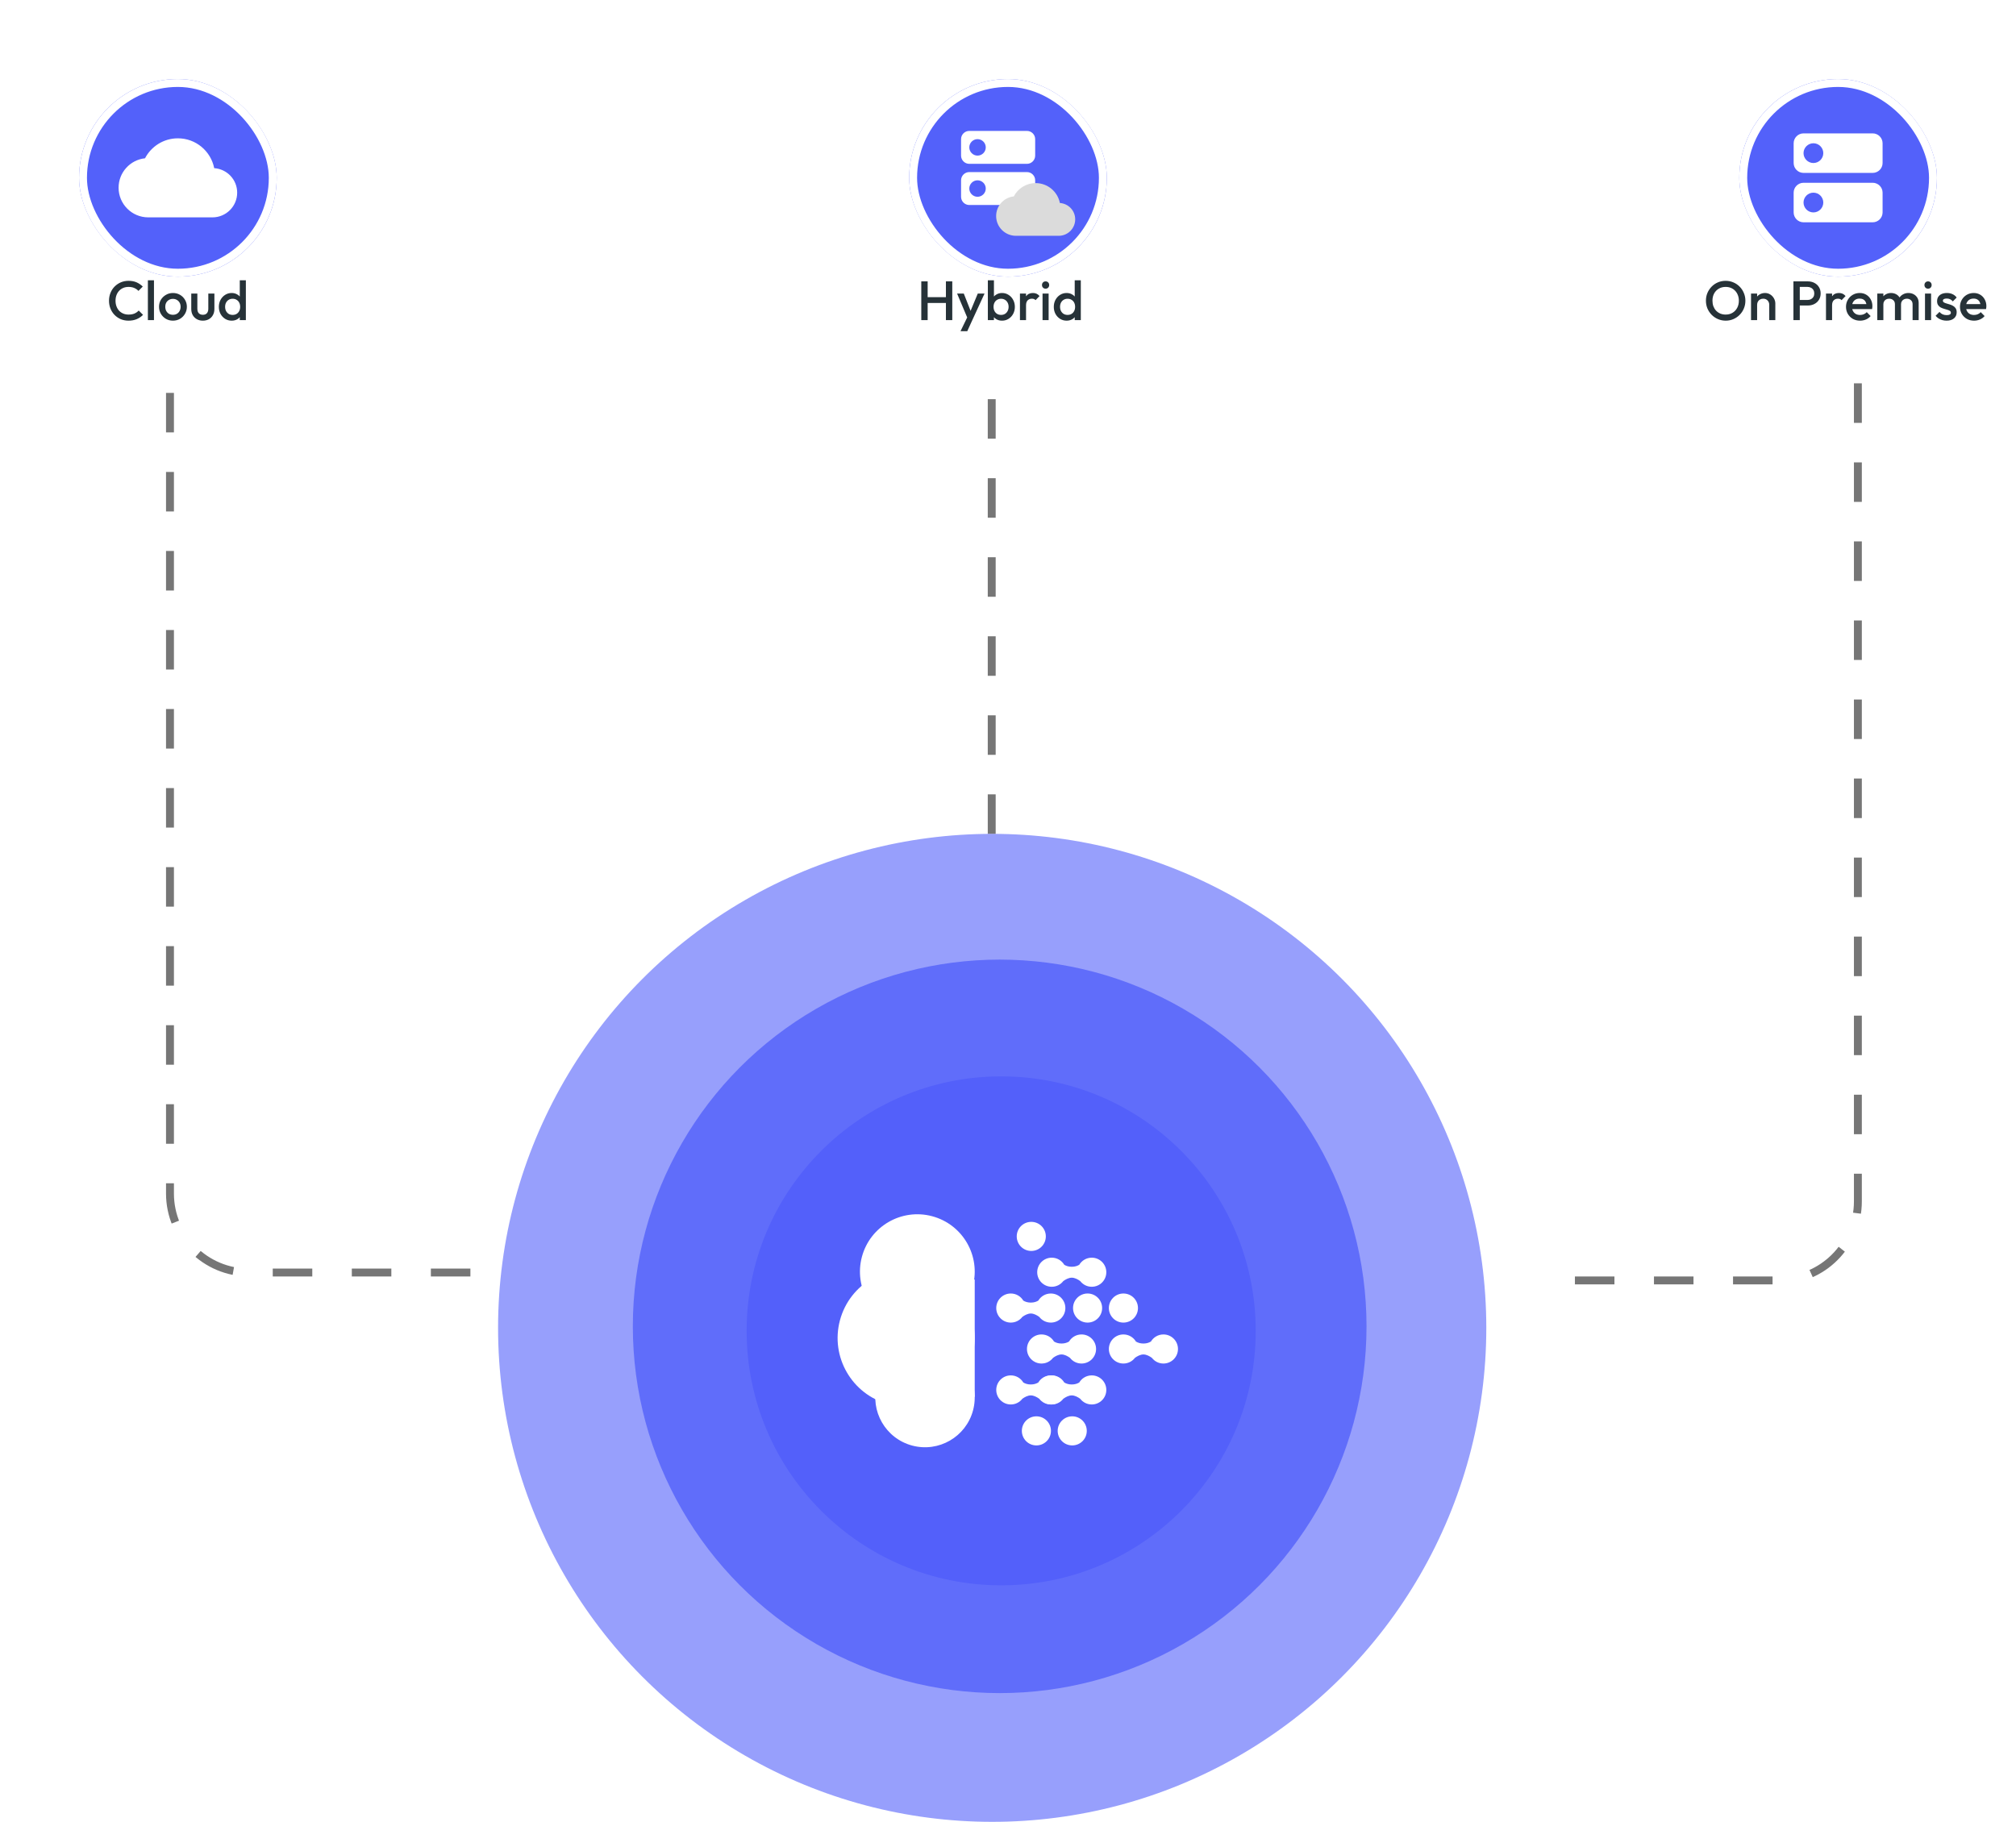 <svg width="510" height="461" viewBox="0 0 510 461" fill="none" xmlns="http://www.w3.org/2000/svg">
<path d="M119 322H63C51.954 322 43 313.046 43 302V97" stroke="#767676" stroke-width="2" stroke-dasharray="10 10"/>
<path d="M250.882 211.004V96.994" stroke="#767676" stroke-width="2" stroke-dasharray="10 10"/>
<g filter="url(#filter0_d_3730_250785)">
<rect x="20" y="10" width="50" height="50" rx="25" fill="#5361FA"/>
<g clip-path="url(#clip0_3730_250785)">
<path d="M54.188 32.55C53.337 28.238 49.55 25 45 25C41.388 25 38.25 27.05 36.688 30.05C32.925 30.45 30 33.638 30 37.5C30 41.638 33.362 45 37.5 45H53.75C57.2 45 60 42.2 60 38.75C60 35.45 57.438 32.775 54.188 32.55Z" fill="white"/>
</g>
<rect x="21" y="11" width="48" height="48" rx="24" stroke="white" stroke-width="2"/>
</g>
<g filter="url(#filter1_d_3730_250785)">
<rect x="230" y="10" width="50" height="50" rx="25" fill="#5361FA"/>
<g clip-path="url(#clip1_3730_250785)">
<path d="M259.792 33.542H245.208C244.062 33.542 243.125 34.479 243.125 35.625V39.792C243.125 40.938 244.062 41.875 245.208 41.875H259.792C260.938 41.875 261.875 40.938 261.875 39.792V35.625C261.875 34.479 260.938 33.542 259.792 33.542ZM247.292 39.792C246.146 39.792 245.208 38.854 245.208 37.708C245.208 36.562 246.146 35.625 247.292 35.625C248.438 35.625 249.375 36.562 249.375 37.708C249.375 38.854 248.438 39.792 247.292 39.792ZM259.792 23.125H245.208C244.062 23.125 243.125 24.062 243.125 25.208V29.375C243.125 30.521 244.062 31.458 245.208 31.458H259.792C260.938 31.458 261.875 30.521 261.875 29.375V25.208C261.875 24.062 260.938 23.125 259.792 23.125ZM247.292 29.375C246.146 29.375 245.208 28.438 245.208 27.292C245.208 26.146 246.146 25.208 247.292 25.208C248.438 25.208 249.375 26.146 249.375 27.292C249.375 28.438 248.438 29.375 247.292 29.375Z" fill="white"/>
</g>
<g clip-path="url(#clip2_3730_250785)">
<path d="M268.125 41.367C267.558 38.492 265.033 36.333 262 36.333C259.592 36.333 257.5 37.7 256.458 39.7C253.95 39.967 252 42.092 252 44.667C252 47.425 254.242 49.667 257 49.667H267.833C270.133 49.667 272 47.8 272 45.5C272 43.3 270.292 41.517 268.125 41.367Z" fill="#DBDBDB"/>
</g>
<rect x="231" y="11" width="48" height="48" rx="24" stroke="white" stroke-width="2"/>
</g>
<g filter="url(#filter2_d_3730_250785)">
<rect x="440" y="10" width="50" height="50" rx="25" fill="#5361FA"/>
<g clip-path="url(#clip3_3730_250785)">
<path d="M473.75 36.25H456.25C454.875 36.25 453.75 37.375 453.75 38.75V43.75C453.75 45.125 454.875 46.25 456.25 46.25H473.75C475.125 46.25 476.25 45.125 476.25 43.75V38.75C476.25 37.375 475.125 36.25 473.75 36.25ZM458.75 43.75C457.375 43.75 456.25 42.625 456.25 41.25C456.25 39.875 457.375 38.75 458.75 38.75C460.125 38.75 461.25 39.875 461.25 41.25C461.25 42.625 460.125 43.75 458.75 43.75ZM473.75 23.75H456.25C454.875 23.75 453.75 24.875 453.75 26.25V31.25C453.75 32.625 454.875 33.75 456.25 33.75H473.75C475.125 33.75 476.25 32.625 476.25 31.25V26.25C476.25 24.875 475.125 23.75 473.75 23.75ZM458.75 31.25C457.375 31.25 456.25 30.125 456.25 28.75C456.25 27.375 457.375 26.25 458.75 26.25C460.125 26.25 461.25 27.375 461.25 28.75C461.25 30.125 460.125 31.25 458.75 31.25Z" fill="white"/>
</g>
<rect x="441" y="11" width="48" height="48" rx="24" stroke="white" stroke-width="2"/>
</g>
<circle opacity="0.6" cx="251" cy="336" r="125" fill="#5360FA"/>
<circle opacity="0.8" cx="252.894" cy="335.621" r="92.803" fill="#5360FA"/>
<circle cx="253.273" cy="336.758" r="64.394" fill="#5360FA"/>
<path d="M32.516 81.14C31.807 81.14 31.149 81.014 30.542 80.762C29.945 80.501 29.422 80.141 28.974 79.684C28.526 79.217 28.181 78.681 27.938 78.074C27.695 77.458 27.574 76.8 27.574 76.1C27.574 75.4 27.695 74.747 27.938 74.14C28.181 73.524 28.526 72.987 28.974 72.53C29.422 72.073 29.945 71.713 30.542 71.452C31.149 71.191 31.807 71.06 32.516 71.06C33.309 71.06 33.995 71.191 34.574 71.452C35.153 71.713 35.666 72.068 36.114 72.516L35.022 73.608C34.733 73.291 34.378 73.043 33.958 72.866C33.547 72.689 33.067 72.6 32.516 72.6C32.031 72.6 31.587 72.684 31.186 72.852C30.785 73.02 30.435 73.263 30.136 73.58C29.847 73.888 29.623 74.257 29.464 74.686C29.305 75.115 29.226 75.587 29.226 76.1C29.226 76.613 29.305 77.085 29.464 77.514C29.623 77.943 29.847 78.317 30.136 78.634C30.435 78.942 30.785 79.18 31.186 79.348C31.587 79.516 32.031 79.6 32.516 79.6C33.113 79.6 33.617 79.511 34.028 79.334C34.448 79.147 34.803 78.895 35.092 78.578L36.184 79.67C35.736 80.127 35.209 80.487 34.602 80.748C33.995 81.009 33.3 81.14 32.516 81.14ZM37.411 81V70.92H38.951V81H37.411ZM43.745 81.14C43.091 81.14 42.498 80.986 41.967 80.678C41.434 80.361 41.01 79.936 40.693 79.404C40.385 78.872 40.23 78.279 40.23 77.626C40.23 76.973 40.385 76.385 40.693 75.862C41.01 75.339 41.434 74.924 41.967 74.616C42.498 74.299 43.091 74.14 43.745 74.14C44.407 74.14 45.005 74.294 45.536 74.602C46.069 74.91 46.489 75.33 46.797 75.862C47.114 76.385 47.273 76.973 47.273 77.626C47.273 78.279 47.114 78.872 46.797 79.404C46.489 79.936 46.069 80.361 45.536 80.678C45.005 80.986 44.407 81.14 43.745 81.14ZM43.745 79.656C44.127 79.656 44.463 79.572 44.752 79.404C45.051 79.227 45.28 78.984 45.438 78.676C45.606 78.368 45.691 78.018 45.691 77.626C45.691 77.234 45.606 76.889 45.438 76.59C45.27 76.291 45.042 76.058 44.752 75.89C44.463 75.713 44.127 75.624 43.745 75.624C43.371 75.624 43.035 75.713 42.736 75.89C42.447 76.058 42.218 76.291 42.05 76.59C41.892 76.889 41.812 77.234 41.812 77.626C41.812 78.018 41.892 78.368 42.05 78.676C42.218 78.984 42.447 79.227 42.736 79.404C43.035 79.572 43.371 79.656 43.745 79.656ZM51.311 81.14C50.742 81.14 50.233 81.014 49.785 80.762C49.347 80.51 49.001 80.165 48.749 79.726C48.507 79.278 48.385 78.765 48.385 78.186V74.28H49.925V78.116C49.925 78.443 49.977 78.723 50.079 78.956C50.191 79.18 50.35 79.353 50.555 79.474C50.77 79.595 51.022 79.656 51.311 79.656C51.759 79.656 52.1 79.525 52.333 79.264C52.576 78.993 52.697 78.611 52.697 78.116V74.28H54.237V78.186C54.237 78.774 54.111 79.292 53.859 79.74C53.617 80.179 53.276 80.524 52.837 80.776C52.399 81.019 51.89 81.14 51.311 81.14ZM58.6 81.14C57.993 81.14 57.442 80.986 56.948 80.678C56.462 80.37 56.075 79.955 55.786 79.432C55.506 78.9 55.366 78.307 55.366 77.654C55.366 76.991 55.506 76.399 55.786 75.876C56.075 75.344 56.462 74.924 56.948 74.616C57.442 74.299 57.993 74.14 58.6 74.14C59.113 74.14 59.566 74.252 59.958 74.476C60.359 74.691 60.676 74.989 60.91 75.372C61.143 75.755 61.26 76.189 61.26 76.674V78.606C61.26 79.091 61.143 79.525 60.91 79.908C60.686 80.291 60.373 80.594 59.972 80.818C59.57 81.033 59.113 81.14 58.6 81.14ZM58.852 79.684C59.234 79.684 59.566 79.6 59.846 79.432C60.135 79.255 60.359 79.012 60.518 78.704C60.676 78.396 60.756 78.041 60.756 77.64C60.756 77.239 60.676 76.884 60.518 76.576C60.359 76.268 60.135 76.03 59.846 75.862C59.566 75.685 59.234 75.596 58.852 75.596C58.478 75.596 58.147 75.685 57.858 75.862C57.578 76.03 57.354 76.268 57.186 76.576C57.027 76.884 56.948 77.239 56.948 77.64C56.948 78.041 57.027 78.396 57.186 78.704C57.354 79.012 57.578 79.255 57.858 79.432C58.147 79.6 58.478 79.684 58.852 79.684ZM62.198 81H60.658V79.194L60.924 77.556L60.658 75.932V70.92H62.198V81Z" fill="#263238"/>
<path d="M233.064 81V71.2H234.674V81H233.064ZM239.294 81V71.2H240.904V81H239.294ZM234.17 76.66V75.19H239.644V76.66H234.17ZM244.991 81.07L242.121 74.28H243.815L245.775 79.264H245.285L247.357 74.28H249.065L245.943 81.07H244.991ZM242.989 83.8L245.075 79.502L245.943 81.07L244.697 83.8H242.989ZM253.501 81.14C252.987 81.14 252.53 81.033 252.129 80.818C251.727 80.594 251.41 80.291 251.177 79.908C250.953 79.525 250.841 79.091 250.841 78.606V76.674C250.841 76.189 250.957 75.755 251.191 75.372C251.424 74.989 251.741 74.691 252.143 74.476C252.544 74.252 252.997 74.14 253.501 74.14C254.107 74.14 254.653 74.299 255.139 74.616C255.633 74.924 256.021 75.344 256.301 75.876C256.59 76.399 256.735 76.991 256.735 77.654C256.735 78.307 256.59 78.9 256.301 79.432C256.021 79.955 255.633 80.37 255.139 80.678C254.653 80.986 254.107 81.14 253.501 81.14ZM253.249 79.684C253.622 79.684 253.949 79.6 254.229 79.432C254.518 79.255 254.742 79.012 254.901 78.704C255.069 78.396 255.153 78.041 255.153 77.64C255.153 77.239 255.069 76.884 254.901 76.576C254.742 76.268 254.518 76.03 254.229 75.862C253.949 75.685 253.622 75.596 253.249 75.596C252.875 75.596 252.544 75.685 252.255 75.862C251.965 76.03 251.741 76.268 251.583 76.576C251.424 76.884 251.345 77.239 251.345 77.64C251.345 78.041 251.424 78.396 251.583 78.704C251.741 79.012 251.965 79.255 252.255 79.432C252.544 79.6 252.875 79.684 253.249 79.684ZM249.903 81V70.92H251.443V75.932L251.177 77.556L251.443 79.194V81H249.903ZM258.024 81V74.28H259.564V81H258.024ZM259.564 77.262L259.032 76.996C259.032 76.147 259.219 75.461 259.592 74.938C259.975 74.406 260.549 74.14 261.314 74.14C261.65 74.14 261.953 74.201 262.224 74.322C262.495 74.443 262.747 74.639 262.98 74.91L261.972 75.946C261.851 75.815 261.715 75.722 261.566 75.666C261.417 75.61 261.244 75.582 261.048 75.582C260.619 75.582 260.264 75.717 259.984 75.988C259.704 76.259 259.564 76.683 259.564 77.262ZM263.739 81V74.28H265.279V81H263.739ZM264.509 73.048C264.248 73.048 264.028 72.959 263.851 72.782C263.683 72.605 263.599 72.385 263.599 72.124C263.599 71.863 263.683 71.643 263.851 71.466C264.028 71.289 264.248 71.2 264.509 71.2C264.78 71.2 264.999 71.289 265.167 71.466C265.335 71.643 265.419 71.863 265.419 72.124C265.419 72.385 265.335 72.605 265.167 72.782C264.999 72.959 264.78 73.048 264.509 73.048ZM269.82 81.14C269.214 81.14 268.663 80.986 268.168 80.678C267.683 80.37 267.296 79.955 267.006 79.432C266.726 78.9 266.586 78.307 266.586 77.654C266.586 76.991 266.726 76.399 267.006 75.876C267.296 75.344 267.683 74.924 268.168 74.616C268.663 74.299 269.214 74.14 269.82 74.14C270.334 74.14 270.786 74.252 271.178 74.476C271.58 74.691 271.897 74.989 272.13 75.372C272.364 75.755 272.48 76.189 272.48 76.674V78.606C272.48 79.091 272.364 79.525 272.13 79.908C271.906 80.291 271.594 80.594 271.192 80.818C270.791 81.033 270.334 81.14 269.82 81.14ZM270.072 79.684C270.455 79.684 270.786 79.6 271.066 79.432C271.356 79.255 271.58 79.012 271.738 78.704C271.897 78.396 271.976 78.041 271.976 77.64C271.976 77.239 271.897 76.884 271.738 76.576C271.58 76.268 271.356 76.03 271.066 75.862C270.786 75.685 270.455 75.596 270.072 75.596C269.699 75.596 269.368 75.685 269.078 75.862C268.798 76.03 268.574 76.268 268.406 76.576C268.248 76.884 268.168 77.239 268.168 77.64C268.168 78.041 268.248 78.396 268.406 78.704C268.574 79.012 268.798 79.255 269.078 79.432C269.368 79.6 269.699 79.684 270.072 79.684ZM273.418 81H271.878V79.194L272.144 77.556L271.878 75.932V70.92H273.418V81Z" fill="#263238"/>
<path d="M436.572 81.14C435.872 81.14 435.219 81.009 434.612 80.748C434.005 80.487 433.473 80.127 433.016 79.67C432.559 79.203 432.199 78.667 431.938 78.06C431.686 77.444 431.56 76.786 431.56 76.086C431.56 75.386 431.686 74.733 431.938 74.126C432.199 73.519 432.554 72.987 433.002 72.53C433.459 72.063 433.987 71.704 434.584 71.452C435.191 71.191 435.844 71.06 436.544 71.06C437.244 71.06 437.893 71.191 438.49 71.452C439.097 71.704 439.629 72.063 440.086 72.53C440.543 72.987 440.898 73.524 441.15 74.14C441.411 74.747 441.542 75.4 441.542 76.1C441.542 76.8 441.411 77.458 441.15 78.074C440.898 78.681 440.543 79.213 440.086 79.67C439.638 80.127 439.111 80.487 438.504 80.748C437.907 81.009 437.263 81.14 436.572 81.14ZM436.544 79.6C437.207 79.6 437.785 79.451 438.28 79.152C438.784 78.853 439.176 78.443 439.456 77.92C439.745 77.388 439.89 76.777 439.89 76.086C439.89 75.573 439.806 75.106 439.638 74.686C439.479 74.257 439.251 73.888 438.952 73.58C438.653 73.263 438.299 73.02 437.888 72.852C437.487 72.684 437.039 72.6 436.544 72.6C435.891 72.6 435.312 72.749 434.808 73.048C434.313 73.337 433.921 73.743 433.632 74.266C433.352 74.789 433.212 75.395 433.212 76.086C433.212 76.599 433.291 77.075 433.45 77.514C433.618 77.943 433.847 78.312 434.136 78.62C434.435 78.928 434.789 79.171 435.2 79.348C435.611 79.516 436.059 79.6 436.544 79.6ZM447.575 81V77.122C447.575 76.674 447.431 76.305 447.141 76.016C446.861 75.727 446.497 75.582 446.049 75.582C445.751 75.582 445.485 75.647 445.251 75.778C445.018 75.909 444.836 76.091 444.705 76.324C444.575 76.557 444.509 76.823 444.509 77.122L443.907 76.786C443.907 76.273 444.019 75.82 444.243 75.428C444.467 75.027 444.775 74.714 445.167 74.49C445.569 74.257 446.017 74.14 446.511 74.14C447.015 74.14 447.463 74.271 447.855 74.532C448.247 74.784 448.555 75.115 448.779 75.526C449.003 75.927 449.115 76.347 449.115 76.786V81H447.575ZM442.969 81V74.28H444.509V81H442.969ZM454.799 77.304V75.904H457.249C457.585 75.904 457.879 75.839 458.131 75.708C458.392 75.568 458.598 75.377 458.747 75.134C458.896 74.882 458.971 74.588 458.971 74.252C458.971 73.916 458.896 73.627 458.747 73.384C458.598 73.132 458.392 72.941 458.131 72.81C457.879 72.67 457.585 72.6 457.249 72.6H454.799V71.2H457.333C457.949 71.2 458.5 71.326 458.985 71.578C459.48 71.83 459.867 72.185 460.147 72.642C460.436 73.099 460.581 73.636 460.581 74.252C460.581 74.868 460.436 75.405 460.147 75.862C459.867 76.319 459.48 76.674 458.985 76.926C458.5 77.178 457.949 77.304 457.333 77.304H454.799ZM453.693 81V71.2H455.303V81H453.693ZM461.932 81V74.28H463.472V81H461.932ZM463.472 77.262L462.94 76.996C462.94 76.147 463.127 75.461 463.5 74.938C463.883 74.406 464.457 74.14 465.222 74.14C465.558 74.14 465.861 74.201 466.132 74.322C466.403 74.443 466.655 74.639 466.888 74.91L465.88 75.946C465.759 75.815 465.623 75.722 465.474 75.666C465.325 75.61 465.152 75.582 464.956 75.582C464.527 75.582 464.172 75.717 463.892 75.988C463.612 76.259 463.472 76.683 463.472 77.262ZM470.55 81.14C469.878 81.14 469.272 80.991 468.73 80.692C468.198 80.384 467.774 79.964 467.456 79.432C467.148 78.9 466.994 78.303 466.994 77.64C466.994 76.977 467.148 76.385 467.456 75.862C467.764 75.33 468.18 74.91 468.702 74.602C469.234 74.294 469.822 74.14 470.466 74.14C471.092 74.14 471.642 74.285 472.118 74.574C472.604 74.863 472.982 75.26 473.252 75.764C473.532 76.268 473.672 76.842 473.672 77.486C473.672 77.598 473.663 77.715 473.644 77.836C473.635 77.948 473.616 78.074 473.588 78.214H468.072V76.954H472.79L472.216 77.458C472.198 77.047 472.118 76.702 471.978 76.422C471.838 76.142 471.638 75.927 471.376 75.778C471.124 75.629 470.812 75.554 470.438 75.554C470.046 75.554 469.706 75.638 469.416 75.806C469.127 75.974 468.903 76.212 468.744 76.52C468.586 76.819 468.506 77.178 468.506 77.598C468.506 78.018 468.59 78.387 468.758 78.704C468.926 79.021 469.164 79.269 469.472 79.446C469.78 79.614 470.135 79.698 470.536 79.698C470.882 79.698 471.199 79.637 471.488 79.516C471.787 79.395 472.039 79.217 472.244 78.984L473.224 79.978C472.898 80.361 472.501 80.65 472.034 80.846C471.568 81.042 471.073 81.14 470.55 81.14ZM474.907 81V74.28H476.447V81H474.907ZM479.373 81V76.996C479.373 76.548 479.233 76.203 478.953 75.96C478.673 75.708 478.327 75.582 477.917 75.582C477.637 75.582 477.385 75.638 477.161 75.75C476.946 75.862 476.773 76.025 476.643 76.24C476.512 76.445 476.447 76.697 476.447 76.996L475.845 76.66C475.845 76.147 475.957 75.703 476.181 75.33C476.405 74.957 476.708 74.667 477.091 74.462C477.473 74.247 477.903 74.14 478.379 74.14C478.855 74.14 479.284 74.243 479.667 74.448C480.049 74.653 480.353 74.943 480.577 75.316C480.801 75.689 480.913 76.137 480.913 76.66V81H479.373ZM483.839 81V76.996C483.839 76.548 483.699 76.203 483.419 75.96C483.139 75.708 482.793 75.582 482.383 75.582C482.112 75.582 481.865 75.638 481.641 75.75C481.417 75.862 481.239 76.025 481.109 76.24C480.978 76.445 480.913 76.697 480.913 76.996L480.045 76.66C480.091 76.147 480.241 75.703 480.493 75.33C480.745 74.957 481.067 74.667 481.459 74.462C481.86 74.247 482.299 74.14 482.775 74.14C483.26 74.14 483.699 74.243 484.091 74.448C484.483 74.653 484.795 74.943 485.029 75.316C485.262 75.689 485.379 76.137 485.379 76.66V81H483.839ZM486.979 81V74.28H488.519V81H486.979ZM487.749 73.048C487.488 73.048 487.269 72.959 487.091 72.782C486.923 72.605 486.839 72.385 486.839 72.124C486.839 71.863 486.923 71.643 487.091 71.466C487.269 71.289 487.488 71.2 487.749 71.2C488.02 71.2 488.239 71.289 488.407 71.466C488.575 71.643 488.659 71.863 488.659 72.124C488.659 72.385 488.575 72.605 488.407 72.782C488.239 72.959 488.02 73.048 487.749 73.048ZM492.445 81.14C492.071 81.14 491.712 81.093 491.367 81C491.021 80.897 490.704 80.757 490.415 80.58C490.125 80.393 489.873 80.169 489.659 79.908L490.639 78.928C490.872 79.199 491.138 79.404 491.437 79.544C491.745 79.675 492.09 79.74 492.473 79.74C492.818 79.74 493.079 79.689 493.257 79.586C493.434 79.483 493.523 79.334 493.523 79.138C493.523 78.933 493.439 78.774 493.271 78.662C493.103 78.55 492.883 78.457 492.613 78.382C492.351 78.298 492.071 78.214 491.773 78.13C491.483 78.046 491.203 77.934 490.933 77.794C490.671 77.645 490.457 77.444 490.289 77.192C490.121 76.94 490.037 76.613 490.037 76.212C490.037 75.783 490.135 75.414 490.331 75.106C490.536 74.798 490.821 74.56 491.185 74.392C491.558 74.224 492.001 74.14 492.515 74.14C493.056 74.14 493.532 74.238 493.943 74.434C494.363 74.621 494.713 74.905 494.993 75.288L494.013 76.268C493.817 76.025 493.593 75.843 493.341 75.722C493.089 75.601 492.799 75.54 492.473 75.54C492.165 75.54 491.927 75.587 491.759 75.68C491.591 75.773 491.507 75.909 491.507 76.086C491.507 76.273 491.591 76.417 491.759 76.52C491.927 76.623 492.141 76.711 492.403 76.786C492.673 76.861 492.953 76.945 493.243 77.038C493.541 77.122 493.821 77.243 494.083 77.402C494.353 77.551 494.573 77.757 494.741 78.018C494.909 78.27 494.993 78.601 494.993 79.012C494.993 79.665 494.764 80.183 494.307 80.566C493.849 80.949 493.229 81.14 492.445 81.14ZM499.384 81.14C498.712 81.14 498.106 80.991 497.564 80.692C497.032 80.384 496.608 79.964 496.29 79.432C495.982 78.9 495.828 78.303 495.828 77.64C495.828 76.977 495.982 76.385 496.29 75.862C496.598 75.33 497.014 74.91 497.536 74.602C498.068 74.294 498.656 74.14 499.3 74.14C499.926 74.14 500.476 74.285 500.952 74.574C501.438 74.863 501.816 75.26 502.086 75.764C502.366 76.268 502.506 76.842 502.506 77.486C502.506 77.598 502.497 77.715 502.478 77.836C502.469 77.948 502.45 78.074 502.422 78.214H496.906V76.954H501.624L501.05 77.458C501.032 77.047 500.952 76.702 500.812 76.422C500.672 76.142 500.472 75.927 500.21 75.778C499.958 75.629 499.646 75.554 499.272 75.554C498.88 75.554 498.54 75.638 498.25 75.806C497.961 75.974 497.737 76.212 497.578 76.52C497.42 76.819 497.34 77.178 497.34 77.598C497.34 78.018 497.424 78.387 497.592 78.704C497.76 79.021 497.998 79.269 498.306 79.446C498.614 79.614 498.969 79.698 499.37 79.698C499.716 79.698 500.033 79.637 500.322 79.516C500.621 79.395 500.873 79.217 501.078 78.984L502.058 79.978C501.732 80.361 501.335 80.65 500.868 80.846C500.402 81.042 499.907 81.14 499.384 81.14Z" fill="#263238"/>
<path d="M470 97V304C470 315.046 461.046 324 450 324H390" stroke="#767676" stroke-width="2" stroke-dasharray="10 10"/>
<g clip-path="url(#clip4_3730_250785)">
<path d="M246.581 323.773H230.292V353.47H246.581V323.773Z" fill="white"/>
<path d="M218.044 318.022C215.969 325.765 220.564 333.725 228.308 335.8C236.052 337.875 244.012 333.28 246.087 325.536C248.162 317.792 243.566 309.832 235.822 307.757C228.078 305.682 220.119 310.278 218.044 318.022Z" fill="white"/>
<path d="M212.488 334.078C210.009 343.329 215.5 352.838 224.751 355.317C234.002 357.796 243.511 352.306 245.99 343.055C248.469 333.803 242.979 324.294 233.728 321.815C224.476 319.337 214.967 324.827 212.488 334.078Z" fill="white"/>
<path d="M221.855 350.381C220.057 357.091 224.039 363.987 230.749 365.785C237.458 367.583 244.354 363.601 246.152 356.892C247.95 350.182 243.968 343.286 237.259 341.488C230.549 339.69 223.653 343.672 221.855 350.381Z" fill="white"/>
<path fill-rule="evenodd" clip-rule="evenodd" d="M279.871 321.925C279.871 323.957 278.223 325.605 276.19 325.605C274.998 325.605 273.938 325.038 273.266 324.16C272.689 323.739 271.888 323.305 271.13 323.305C270.372 323.305 269.57 323.739 268.993 324.16C268.32 325.039 267.261 325.605 266.069 325.605C264.036 325.605 262.389 323.957 262.389 321.925C262.389 319.892 264.036 318.244 266.069 318.244C267.411 318.244 268.586 318.963 269.229 320.036C269.682 320.32 270.31 320.545 271.13 320.545C271.95 320.545 272.577 320.32 273.03 320.037C273.673 318.963 274.848 318.244 276.19 318.244C278.223 318.244 279.871 319.892 279.871 321.925Z" fill="white"/>
<path d="M264.57 312.859C264.57 314.892 262.922 316.54 260.889 316.54C258.857 316.54 257.209 314.892 257.209 312.859C257.209 310.826 258.857 309.179 260.889 309.179C262.922 309.179 264.57 310.826 264.57 312.859Z" fill="white"/>
<path fill-rule="evenodd" clip-rule="evenodd" d="M258.634 333.224C257.961 334.102 256.901 334.669 255.709 334.669C253.676 334.669 252.028 333.022 252.028 330.989C252.028 328.956 253.676 327.308 255.709 327.308C257.051 327.308 258.226 328.027 258.868 329.101C259.322 329.384 259.95 329.609 260.769 329.609C261.589 329.609 262.217 329.384 262.671 329.1C263.314 328.027 264.488 327.309 265.83 327.309C267.863 327.309 269.511 328.956 269.511 330.989C269.511 333.022 267.863 334.669 265.83 334.669C264.638 334.669 263.578 334.103 262.906 333.224C262.329 332.803 261.527 332.369 260.769 332.369C260.011 332.369 259.21 332.803 258.634 333.224Z" fill="white"/>
<path fill-rule="evenodd" clip-rule="evenodd" d="M275.134 334.669C277.166 334.669 278.814 333.022 278.814 330.989C278.814 328.956 277.166 327.308 275.134 327.308C273.101 327.308 271.453 328.956 271.453 330.989C271.453 333.022 273.101 334.669 275.134 334.669ZM284.198 334.669C286.231 334.669 287.879 333.022 287.879 330.989C287.879 328.956 286.231 327.309 284.198 327.309C282.166 327.309 280.518 328.956 280.518 330.989C280.518 333.022 282.166 334.669 284.198 334.669Z" fill="white"/>
<path fill-rule="evenodd" clip-rule="evenodd" d="M266.402 343.584C265.73 344.463 264.67 345.029 263.478 345.029C261.446 345.029 259.798 343.381 259.798 341.349C259.798 339.316 261.446 337.668 263.478 337.668C264.82 337.668 265.995 338.387 266.638 339.46C267.091 339.743 267.719 339.969 268.539 339.969C269.359 339.969 269.987 339.744 270.44 339.46C271.083 338.387 272.257 337.668 273.6 337.668C275.632 337.668 277.28 339.316 277.28 341.349C277.28 343.381 275.632 345.029 273.6 345.029C272.407 345.029 271.347 344.462 270.675 343.583C270.098 343.163 269.297 342.729 268.539 342.729C267.781 342.729 266.979 343.163 266.402 343.584Z" fill="white"/>
<path d="M262.184 365.749C264.217 365.749 265.865 364.101 265.865 362.069C265.865 360.036 264.217 358.388 262.184 358.388C260.152 358.388 258.504 360.036 258.504 362.069C258.504 364.101 260.152 365.749 262.184 365.749Z" fill="white"/>
<path d="M271.249 365.749C273.281 365.749 274.929 364.101 274.929 362.069C274.929 360.036 273.281 358.388 271.249 358.388C269.216 358.388 267.568 360.036 267.568 362.069C267.568 364.101 269.216 365.749 271.249 365.749Z" fill="white"/>
<path fill-rule="evenodd" clip-rule="evenodd" d="M269.511 351.709C269.511 353.741 267.863 355.389 265.83 355.389C264.638 355.389 263.579 354.823 262.906 353.944C262.329 353.523 261.527 353.09 260.769 353.09C260.011 353.09 259.21 353.523 258.634 353.943C257.961 354.823 256.901 355.389 255.709 355.389C253.676 355.389 252.028 353.742 252.028 351.709C252.028 349.676 253.676 348.028 255.709 348.028C257.051 348.028 258.226 348.747 258.868 349.82C259.322 350.104 259.95 350.329 260.769 350.329C261.589 350.329 262.217 350.103 262.671 349.82C263.314 348.747 264.488 348.028 265.83 348.028C267.863 348.028 269.511 349.676 269.511 351.709Z" fill="white"/>
<path fill-rule="evenodd" clip-rule="evenodd" d="M287.122 343.583C286.45 344.462 285.39 345.029 284.198 345.029C282.165 345.029 280.518 343.381 280.518 341.349C280.518 339.316 282.165 337.668 284.198 337.668C285.54 337.668 286.715 338.387 287.358 339.46C287.811 339.744 288.439 339.969 289.258 339.969C290.078 339.969 290.706 339.743 291.16 339.46C291.803 338.387 292.977 337.668 294.319 337.668C296.352 337.668 298 339.316 298 341.349C298 343.381 296.352 345.029 294.319 345.029C293.128 345.029 292.068 344.462 291.395 343.584C290.818 343.163 290.017 342.729 289.258 342.729C288.501 342.729 287.699 343.163 287.122 343.583Z" fill="white"/>
<path fill-rule="evenodd" clip-rule="evenodd" d="M279.871 351.709C279.871 353.741 278.223 355.389 276.19 355.389C274.998 355.389 273.938 354.823 273.266 353.943C272.689 353.523 271.888 353.09 271.13 353.09C270.372 353.09 269.57 353.523 268.993 353.944C268.321 354.823 267.261 355.389 266.069 355.389C264.036 355.389 262.389 353.742 262.389 351.709C262.389 349.676 264.036 348.028 266.069 348.028C267.411 348.028 268.586 348.747 269.229 349.82C269.682 350.103 270.31 350.329 271.13 350.329C271.95 350.329 272.577 350.104 273.03 349.82C273.673 348.747 274.848 348.028 276.19 348.028C278.223 348.028 279.871 349.676 279.871 351.709Z" fill="white"/>
</g>
<defs>
<filter id="filter0_d_3730_250785" x="0" y="0" width="90" height="90" filterUnits="userSpaceOnUse" color-interpolation-filters="sRGB">
<feFlood flood-opacity="0" result="BackgroundImageFix"/>
<feColorMatrix in="SourceAlpha" type="matrix" values="0 0 0 0 0 0 0 0 0 0 0 0 0 0 0 0 0 0 127 0" result="hardAlpha"/>
<feOffset dy="10"/>
<feGaussianBlur stdDeviation="10"/>
<feComposite in2="hardAlpha" operator="out"/>
<feColorMatrix type="matrix" values="0 0 0 0 0 0 0 0 0 0 0 0 0 0 0 0 0 0 0.1 0"/>
<feBlend mode="normal" in2="BackgroundImageFix" result="effect1_dropShadow_3730_250785"/>
<feBlend mode="normal" in="SourceGraphic" in2="effect1_dropShadow_3730_250785" result="shape"/>
</filter>
<filter id="filter1_d_3730_250785" x="210" y="0" width="90" height="90" filterUnits="userSpaceOnUse" color-interpolation-filters="sRGB">
<feFlood flood-opacity="0" result="BackgroundImageFix"/>
<feColorMatrix in="SourceAlpha" type="matrix" values="0 0 0 0 0 0 0 0 0 0 0 0 0 0 0 0 0 0 127 0" result="hardAlpha"/>
<feOffset dy="10"/>
<feGaussianBlur stdDeviation="10"/>
<feComposite in2="hardAlpha" operator="out"/>
<feColorMatrix type="matrix" values="0 0 0 0 0 0 0 0 0 0 0 0 0 0 0 0 0 0 0.1 0"/>
<feBlend mode="normal" in2="BackgroundImageFix" result="effect1_dropShadow_3730_250785"/>
<feBlend mode="normal" in="SourceGraphic" in2="effect1_dropShadow_3730_250785" result="shape"/>
</filter>
<filter id="filter2_d_3730_250785" x="420" y="0" width="90" height="90" filterUnits="userSpaceOnUse" color-interpolation-filters="sRGB">
<feFlood flood-opacity="0" result="BackgroundImageFix"/>
<feColorMatrix in="SourceAlpha" type="matrix" values="0 0 0 0 0 0 0 0 0 0 0 0 0 0 0 0 0 0 127 0" result="hardAlpha"/>
<feOffset dy="10"/>
<feGaussianBlur stdDeviation="10"/>
<feComposite in2="hardAlpha" operator="out"/>
<feColorMatrix type="matrix" values="0 0 0 0 0 0 0 0 0 0 0 0 0 0 0 0 0 0 0.1 0"/>
<feBlend mode="normal" in2="BackgroundImageFix" result="effect1_dropShadow_3730_250785"/>
<feBlend mode="normal" in="SourceGraphic" in2="effect1_dropShadow_3730_250785" result="shape"/>
</filter>
<clipPath id="clip0_3730_250785">
<rect width="30" height="30" fill="white" transform="translate(30 20)"/>
</clipPath>
<clipPath id="clip1_3730_250785">
<rect width="25" height="25" fill="white" transform="translate(240 20)"/>
</clipPath>
<clipPath id="clip2_3730_250785">
<rect width="20" height="20" fill="white" transform="translate(252 33)"/>
</clipPath>
<clipPath id="clip3_3730_250785">
<rect width="30" height="30" fill="white" transform="translate(450 20)"/>
</clipPath>
<clipPath id="clip4_3730_250785">
<rect width="90" height="65.217" fill="white" transform="translate(208 304)"/>
</clipPath>
</defs>
</svg>
